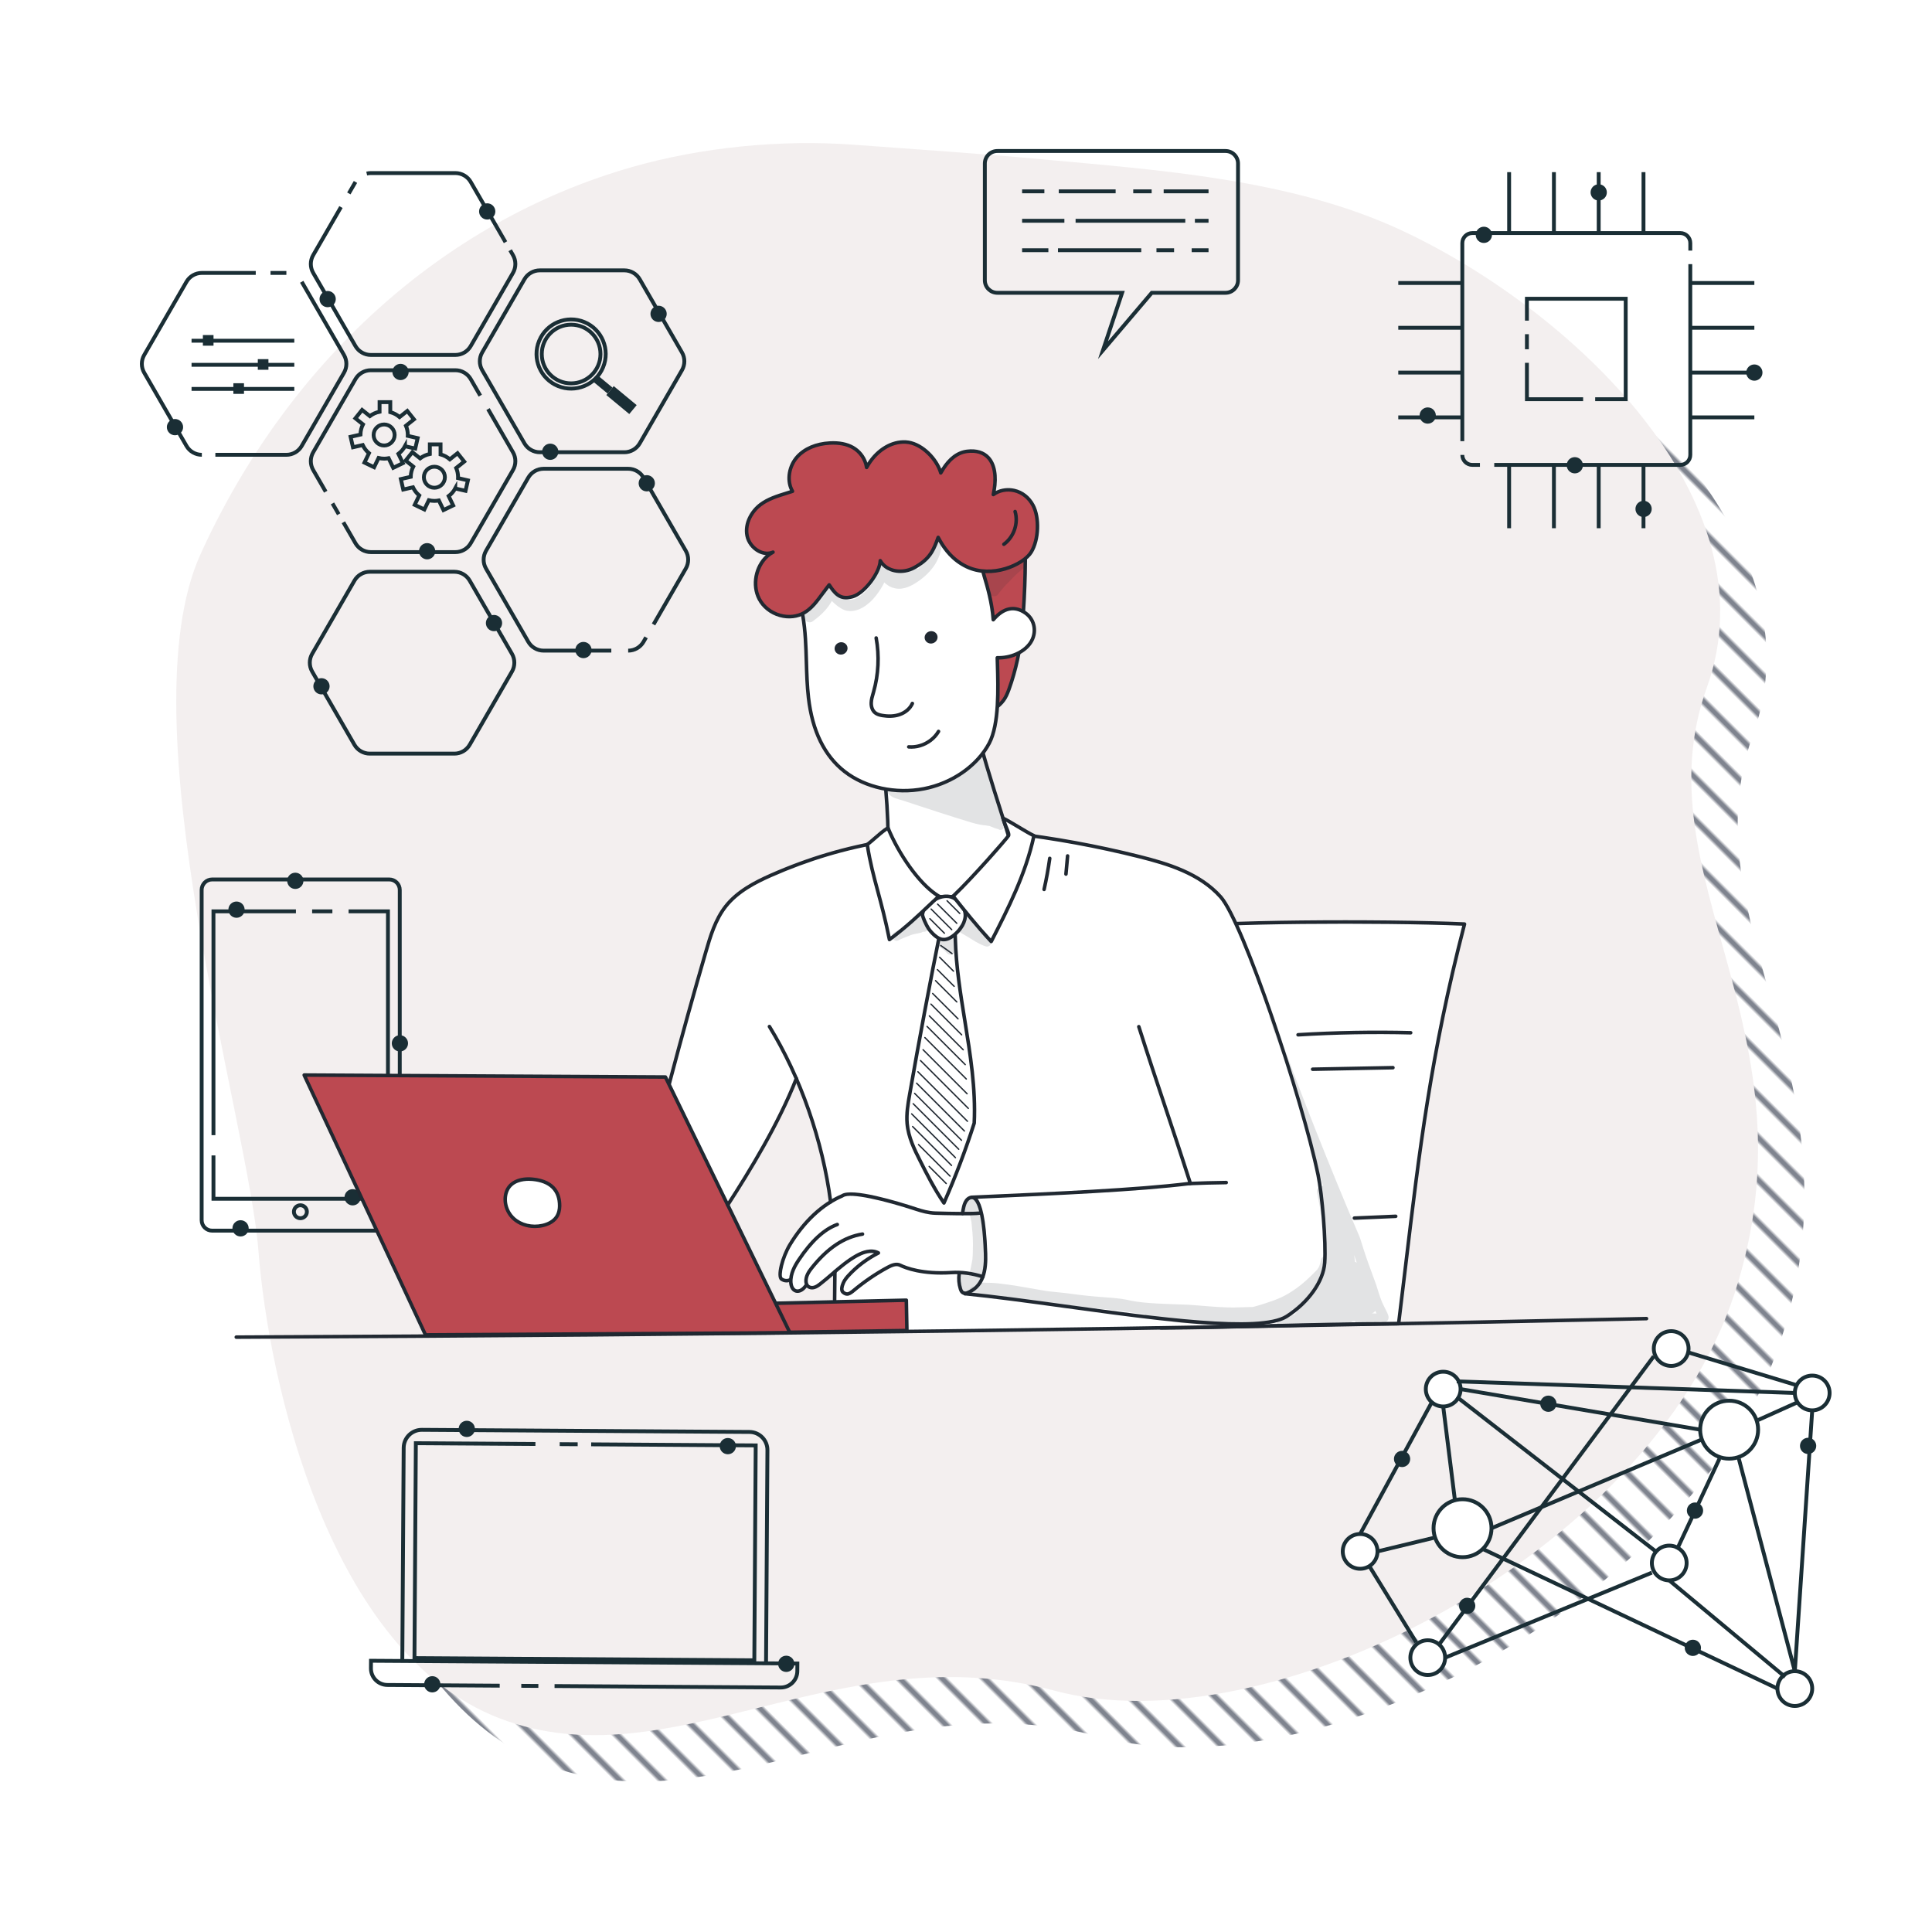 <?xml version="1.0" encoding="UTF-8"?> <svg xmlns="http://www.w3.org/2000/svg" xmlns:xlink="http://www.w3.org/1999/xlink" id="Graphics_6" viewBox="0 0 500 500"><defs><pattern id="Neues_Muster" x="0" y="0" width="10" height="14" patternTransform="translate(-95.129 -5923.88) rotate(-45) scale(.776)" patternUnits="userSpaceOnUse" viewBox="0 0 10 14"><rect width="10" height="14" fill="none"></rect><line x1="5" y1="0" x2="5" y2="14" fill="none" stroke="#000a1f" stroke-miterlimit="10"></line></pattern></defs><path d="M175.324,55.303c-49.031,14.097-89.019,50.825-111.415,100.095-19.524,42.954,12.365,146.433,14.969,180.275,2.603,33.842,18.223,104.13,62.478,121.051,44.255,16.921,87.796-22.209,143.472-7.199,55.676,15.009,153.949-35.103,176.076-102.788,22.128-67.684-24.731-108.035-7.159-156.846,17.572-48.811-35.795-98.272-79.4-118.448-28.3-13.094-62.229-15.415-92.848-18.232-16.146-1.485-32.324-2.561-48.493-3.753-18.868-1.391-39.48.612-57.681,5.845Z" fill="url(#Neues_Muster)"></path><path d="M163.324,43.303c-49.031,14.097-89.019,50.825-111.415,100.095-19.524,42.954,12.365,146.433,14.969,180.275,2.603,33.842,18.223,104.13,62.478,121.051,44.255,16.921,87.796-22.209,143.472-7.199,55.676,15.009,153.949-35.103,176.076-102.788,22.128-67.684-24.731-108.035-7.159-156.846,17.572-48.811-35.795-98.272-79.4-118.448-28.3-13.094-62.229-15.415-92.848-18.232-16.146-1.485-32.324-2.561-48.493-3.753-18.868-1.391-39.48.612-57.681,5.845Z" fill="#f3efef"></path><circle cx="373.5" cy="359.5" r="4.5" fill="#fff" stroke="#1a2e35" stroke-linejoin="round"></circle><circle cx="432" cy="404.5" r="4.5" fill="#fff" stroke="#1a2e35" stroke-linejoin="round"></circle><circle cx="352" cy="401.5" r="4.5" fill="#fff" stroke="#1a2e35" stroke-miterlimit="10"></circle><circle cx="378.5" cy="395.5" r="7.5" fill="#fff" stroke="#1a2e35" stroke-linejoin="round"></circle><circle cx="369.5" cy="429" r="4.5" fill="#fff" stroke="#1a2e35" stroke-linejoin="round"></circle><circle cx="464.5" cy="437" r="4.5" fill="#fff" stroke="#1a2e35" stroke-linejoin="round"></circle><circle cx="469" cy="360.5" r="4.5" fill="none" stroke="#1a2e35" stroke-linejoin="round"></circle><circle cx="432.5" cy="349" r="4.5" fill="#fff" stroke="#1a2e35" stroke-linejoin="round"></circle><circle cx="447.5" cy="370" r="7.5" fill="#fff" stroke="#1a2e35" stroke-linejoin="round"></circle><line x1="377" y1="361.5" x2="428.5" y2="401.5" fill="none" stroke="#1a2e35" stroke-linejoin="round"></line><line x1="434" y1="401" x2="445" y2="377.5" fill="none" stroke="#1a2e35" stroke-linejoin="round"></line><polyline points="450 377.5 464.5 432.5 469 365" fill="none" stroke="#1a2e35" stroke-linejoin="round"></polyline><line x1="427.5" y1="407" x2="374" y2="429" fill="none" stroke="#1a2e35" stroke-linejoin="round"></line><line x1="386" y1="395.5" x2="440.5" y2="372.5" fill="none" stroke="#1a2e35" stroke-linejoin="round"></line><line x1="376.5" y1="388" x2="373.5" y2="364" fill="none" stroke="#1a2e35" stroke-linejoin="round"></line><line x1="455" y1="367.5" x2="465" y2="363" fill="none" stroke="#1a2e35" stroke-linejoin="round"></line><line x1="354.5" y1="405.5" x2="366.5" y2="425" fill="none" stroke="#1a2e35" stroke-linejoin="round"></line><line x1="352" y1="397" x2="370.5" y2="363" fill="none" stroke="#1a2e35" stroke-linejoin="round"></line><line x1="384" y1="401" x2="460" y2="437" fill="none" stroke="#1a2e35" stroke-linejoin="round"></line><line x1="432" y1="409" x2="462" y2="434" fill="none" stroke="#1a2e35" stroke-linejoin="round"></line><line x1="378" y1="359.5" x2="440" y2="370" fill="none" stroke="#1a2e35" stroke-linejoin="round"></line><line x1="464.5" y1="360.5" x2="377" y2="357.5" fill="none" stroke="#1a2e35" stroke-linejoin="round"></line><line x1="465" y1="358.5" x2="436.888" y2="349.989" fill="none" stroke="#1a2e35" stroke-linejoin="round"></line><line x1="428" y1="351" x2="372.5" y2="425.5" fill="none" stroke="#1a2e35" stroke-linejoin="round"></line><line x1="371" y1="398" x2="356.5" y2="401.5" fill="none" stroke="#1a2e35" stroke-linejoin="round"></line><path d="M402.82,363.282c0-1.162-.942-2.104-2.104-2.104-1.162,0-2.104.942-2.104,2.104s.942,2.104,2.104,2.104c1.162,0,2.104-.942,2.104-2.104Z" fill="#1a2e35"></path><path d="M381.808,415.596c0-1.162-.942-2.104-2.104-2.104s-2.104.942-2.104,2.104.942,2.104,2.104,2.104,2.104-.942,2.104-2.104Z" fill="#1a2e35"></path><path d="M440.769,390.94c0-1.162-.942-2.104-2.104-2.104s-2.104.942-2.104,2.104c0,1.162.942,2.104,2.104,2.104s2.104-.942,2.104-2.104Z" fill="#1a2e35"></path><path d="M440.216,426.458c0-1.162-.942-2.104-2.104-2.104s-2.104.942-2.104,2.104.942,2.104,2.104,2.104,2.104-.942,2.104-2.104Z" fill="#1a2e35"></path><path d="M364.961,377.574c0-1.162-.942-2.104-2.104-2.104s-2.104.942-2.104,2.104c0,1.162.942,2.104,2.104,2.104s2.104-.942,2.104-2.104Z" fill="#1a2e35"></path><circle cx="467.935" cy="374.192" r="2.104" fill="#1a2e35"></circle><line x1="74.113" y1="70.633" x2="70.012" y2="70.633" fill="none" stroke="#1a2e35" stroke-miterlimit="10"></line><path d="M55.737,117.704h18.375c1.639,0,3.154-.875,3.974-2.294l10.939-18.947c.82-1.42.82-3.169,0-4.588l-10.939-18.947" fill="none" stroke="#1a2e35" stroke-miterlimit="10"></path><path d="M66.188,70.633h-13.954c-1.639,0-3.154.875-3.974,2.294l-10.939,18.947c-.82,1.42-.82,3.169,0,4.588l10.939,18.947c.82,1.42,2.334,2.294,3.974,2.294" fill="none" stroke="#1a2e35" stroke-miterlimit="10"></path><path d="M88.863,135.165l3.132,5.426c.82,1.42,2.334,2.294,3.974,2.294h21.878c1.639,0,3.154-.875,3.974-2.294l10.939-18.947c.82-1.42.82-3.169,0-4.588l-6.458-11.186" fill="none" stroke="#1a2e35" stroke-miterlimit="10"></path><line x1="86.048" y1="130.289" x2="87.661" y2="133.084" fill="none" stroke="#1a2e35" stroke-miterlimit="10"></line><path d="M124.294,102.391l-2.473-4.283c-.82-1.42-2.334-2.294-3.974-2.294h-21.878c-1.639,0-3.154.875-3.974,2.294l-10.939,18.947c-.82,1.42-.82,3.169,0,4.588l3.238,5.609" fill="none" stroke="#1a2e35" stroke-miterlimit="10"></path><path d="M88.241,53.587l-7.185,12.444c-.82,1.42-.82,3.169,0,4.588l10.939,18.947c.82,1.42,2.334,2.294,3.974,2.294h21.878c1.639,0,3.154-.875,3.974-2.294l10.939-18.947c.82-1.42.82-3.169,0-4.588l-.733-1.269" fill="none" stroke="#1a2e35" stroke-miterlimit="10"></path><line x1="91.996" y1="47.084" x2="90.279" y2="50.057" fill="none" stroke="#1a2e35" stroke-miterlimit="10"></line><path d="M130.826,62.681l-9.005-15.597c-.82-1.42-2.334-2.294-3.974-2.294h-21.878c-.363,0-.721.043-1.066.125" fill="none" stroke="#1a2e35" stroke-miterlimit="10"></path><path d="M161.582,69.97h-21.878c-1.639,0-3.154.875-3.974,2.294l-10.939,18.947c-.82,1.42-.82,3.169,0,4.588l10.939,18.947c.82,1.42,2.334,2.294,3.974,2.294h21.878c1.639,0,3.154-.875,3.974-2.294l10.939-18.947c.82-1.42.82-3.169,0-4.588l-10.939-18.947c-.82-1.42-2.334-2.294-3.974-2.294Z" fill="none" stroke="#1a2e35" stroke-miterlimit="10"></path><path d="M117.582,147.97h-21.878c-1.639,0-3.154.875-3.974,2.294l-10.939,18.947c-.82,1.42-.82,3.169,0,4.588l10.939,18.947c.82,1.42,2.334,2.294,3.974,2.294h21.878c1.639,0,3.154-.875,3.974-2.294l10.939-18.947c.82-1.42.82-3.169,0-4.588l-10.939-18.947c-.82-1.42-2.334-2.294-3.974-2.294Z" fill="none" stroke="#1a2e35" stroke-miterlimit="10"></path><path d="M169.132,161.608l8.351-14.464c.82-1.42.82-3.169,0-4.588l-10.939-18.947c-.82-1.42-2.334-2.294-3.974-2.294h-21.878c-1.639,0-3.154.875-3.974,2.294l-10.939,18.947c-.82,1.42-.82,3.169,0,4.588l10.939,18.947c.82,1.42,2.334,2.294,3.974,2.294h17.515" fill="none" stroke="#1a2e35" stroke-miterlimit="10"></path><path d="M162.571,168.385c1.639,0,3.154-.875,3.974-2.294l.66-1.144" fill="none" stroke="#1a2e35" stroke-miterlimit="10"></path><path d="M117.814,126.415l2.665.608.617-2.704-2.56-.584c.003-.076.012-.151.012-.228,0-.848-.173-1.656-.484-2.391l2.076-1.656-1.729-2.168-1.986,1.583c-.687-.595-1.507-1.036-2.41-1.28v-2.586h-2.773v2.484c-.933.182-1.787.578-2.517,1.131l-2.008-1.601-1.729,2.168,1.96,1.563c-.403.799-.637,1.695-.653,2.647l-2.554.583.617,2.704,2.519-.575c.384.815.938,1.534,1.622,2.105l-1.172,2.433,2.499,1.203,1.154-2.396c.462.111.942.177,1.438.177.398,0,.786-.041,1.163-.114l1.195,2.482,2.499-1.203-1.162-2.413c.697-.529,1.282-1.198,1.7-1.973ZM109.698,123.507c0-1.503,1.218-2.721,2.721-2.721s2.721,1.218,2.721,2.721c0,1.503-1.218,2.721-2.721,2.721s-2.721-1.218-2.721-2.721Z" fill="none" stroke="#1a2e35" stroke-miterlimit="10"></path><path d="M104.806,115.481l2.665.608.617-2.704-2.56-.584c.003-.076.012-.151.012-.228,0-.848-.173-1.656-.484-2.391l2.076-1.656-1.729-2.168-1.986,1.583c-.687-.595-1.507-1.036-2.41-1.28v-2.586h-2.773v2.484c-.933.182-1.787.578-2.517,1.131l-2.008-1.601-1.729,2.168,1.96,1.563c-.403.799-.637,1.695-.653,2.647l-2.554.583.617,2.704,2.519-.575c.384.815.938,1.534,1.622,2.105l-1.172,2.433,2.499,1.203,1.154-2.396c.462.111.942.177,1.438.177.398,0,.786-.041,1.163-.114l1.195,2.482,2.499-1.203-1.162-2.413c.697-.529,1.282-1.198,1.7-1.973ZM96.69,112.573c0-1.503,1.218-2.721,2.721-2.721,1.503,0,2.721,1.218,2.721,2.721s-1.218,2.721-2.721,2.721c-1.503,0-2.721-1.218-2.721-2.721Z" fill="none" stroke="#1a2e35" stroke-miterlimit="10"></path><circle cx="147.806" cy="91.62" r="8.953" transform="translate(6.597 193.114) rotate(-67.5)" fill="none" stroke="#1a2e35" stroke-miterlimit="10"></circle><circle cx="147.806" cy="91.62" r="7.597" fill="none" stroke="#1a2e35" stroke-miterlimit="10"></circle><line x1="157.875" y1="101.08" x2="163.814" y2="106" fill="none" stroke="#1a2e35" stroke-miterlimit="10" stroke-width="3"></line><line x1="154.318" y1="98.132" x2="157.875" y2="101.08" fill="none" stroke="#1a2e35" stroke-miterlimit="10" stroke-width="2"></line><line x1="49.574" y1="88.178" x2="76.165" y2="88.178" fill="none" stroke="#1a2e35" stroke-miterlimit="10"></line><rect x="52.508" y="86.711" width="2.751" height="2.751" fill="#1a2e35"></rect><line x1="49.574" y1="94.413" x2="76.165" y2="94.413" fill="none" stroke="#1a2e35" stroke-miterlimit="10"></line><rect x="66.721" y="92.946" width="2.751" height="2.751" fill="#1a2e35"></rect><line x1="49.574" y1="100.648" x2="76.165" y2="100.648" fill="none" stroke="#1a2e35" stroke-miterlimit="10"></line><rect x="60.394" y="99.181" width="2.751" height="2.751" fill="#1a2e35"></rect><circle cx="151" cy="168.23" r="2.104" fill="#1a2e35"></circle><circle cx="167.384" cy="125.07" r="2.104" fill="#1a2e35"></circle><path d="M105.762,96.266c0-1.162-.942-2.104-2.104-2.104s-2.104.942-2.104,2.104c0,1.162.942,2.104,2.104,2.104s2.104-.942,2.104-2.104Z" fill="#1a2e35"></path><path d="M128.194,54.718c0-1.162-.942-2.104-2.104-2.104s-2.104.942-2.104,2.104.942,2.104,2.104,2.104,2.104-.942,2.104-2.104Z" fill="#1a2e35"></path><path d="M47.39,110.541c0-1.162-.942-2.104-2.104-2.104-1.162,0-2.104.942-2.104,2.104s.942,2.104,2.104,2.104c1.162,0,2.104-.942,2.104-2.104Z" fill="#1a2e35"></path><path d="M112.645,142.658c0-1.162-.942-2.104-2.104-2.104s-2.104.942-2.104,2.104.942,2.104,2.104,2.104,2.104-.942,2.104-2.104Z" fill="#1a2e35"></path><path d="M85.303,177.609c0-1.162-.942-2.104-2.104-2.104-1.162,0-2.104.942-2.104,2.104s.942,2.104,2.104,2.104c1.162,0,2.104-.942,2.104-2.104Z" fill="#1a2e35"></path><circle cx="127.848" cy="161.25" r="2.104" fill="#1a2e35"></circle><circle cx="170.442" cy="81.227" r="2.104" fill="#1a2e35"></circle><path d="M144.507,116.913c0-1.162-.942-2.104-2.104-2.104s-2.104.942-2.104,2.104.942,2.104,2.104,2.104,2.104-.942,2.104-2.104Z" fill="#1a2e35"></path><path d="M86.9,77.404c0-1.162-.942-2.104-2.104-2.104s-2.104.942-2.104,2.104.942,2.104,2.104,2.104,2.104-.942,2.104-2.104Z" fill="#1a2e35"></path><path d="M103.458,315.772c0,1.502-1.217,2.719-2.719,2.719h-45.832c-1.502,0-2.719-1.217-2.719-2.719v-85.45c0-1.502,1.217-2.719,2.719-2.719h45.832c1.502,0,2.719,1.217,2.719,2.719v77.088" fill="none" stroke="#1a2e35" stroke-miterlimit="10"></path><polyline points="90.215 235.854 100.404 235.854 100.404 310.24 55.242 310.24 55.242 299.022" fill="none" stroke="#1a2e35" stroke-miterlimit="10"></polyline><line x1="80.778" y1="235.854" x2="86.021" y2="235.854" fill="none" stroke="#1a2e35" stroke-miterlimit="10"></line><polyline points="55.242 293.78 55.242 235.854 76.585 235.854" fill="none" stroke="#1a2e35" stroke-miterlimit="10"></polyline><path d="M79.423,313.598c0-.927-.752-1.679-1.679-1.679-.927,0-1.679.752-1.679,1.679,0,.927.752,1.679,1.679,1.679.927,0,1.679-.752,1.679-1.679Z" fill="none" stroke="#1a2e35" stroke-miterlimit="10"></path><path d="M78.529,227.956c0-1.162-.942-2.104-2.104-2.104s-2.104.942-2.104,2.104.942,2.104,2.104,2.104,2.104-.942,2.104-2.104Z" fill="#1a2e35"></path><path d="M93.367,309.856c0-1.162-.942-2.104-2.104-2.104s-2.104.942-2.104,2.104.942,2.104,2.104,2.104,2.104-.942,2.104-2.104Z" fill="#1a2e35"></path><circle cx="103.495" cy="270.015" r="2.104" fill="#1a2e35"></circle><path d="M64.36,317.894c0-1.162-.942-2.104-2.104-2.104s-2.104.942-2.104,2.104c0,1.162.942,2.104,2.104,2.104s2.104-.942,2.104-2.104Z" fill="#1a2e35"></path><path d="M63.312,235.417c0-1.162-.942-2.104-2.104-2.104s-2.104.942-2.104,2.104c0,1.162.942,2.104,2.104,2.104s2.104-.942,2.104-2.104Z" fill="#1a2e35"></path><path d="M104.116,429.792l.356-55.108c.017-2.582,2.124-4.662,4.706-4.645l84.786.548c2.582.017,4.662,2.124,4.645,4.706l-.358,55.341" fill="none" stroke="#1a2e35" stroke-miterlimit="10"></path><line x1="139.328" y1="436.32" x2="134.907" y2="436.291" fill="none" stroke="#1a2e35" stroke-miterlimit="10"></line><path d="M129.322,436.255l-29.076-.188c-2.361-.015-4.263-1.942-4.248-4.303l.013-1.959,110.347.714-.013,1.959c-.015,2.361-1.942,4.263-4.303,4.248l-58.526-.378" fill="none" stroke="#1a2e35" stroke-miterlimit="10"></path><line x1="144.851" y1="373.744" x2="149.505" y2="373.774" fill="none" stroke="#1a2e35" stroke-miterlimit="10"></line><polyline points="152.995 373.796 195.576 374.072 195.217 429.683 107.263 429.114 107.622 373.503 138.569 373.703" fill="none" stroke="#1a2e35" stroke-miterlimit="10"></polyline><path d="M122.907,369.806c.008-1.162-.928-2.11-2.09-2.117s-2.11.928-2.117,2.09c-.008,1.162.928,2.11,2.09,2.117s2.11-.928,2.117-2.09Z" fill="#1a2e35"></path><path d="M205.585,430.608c.008-1.162-.928-2.11-2.09-2.117s-2.11.928-2.117,2.09c-.008,1.162.928,2.11,2.09,2.117s2.11-.928,2.117-2.09Z" fill="#1a2e35"></path><path d="M190.465,374.271c.008-1.162-.928-2.11-2.09-2.117s-2.11.928-2.117,2.09c-.008,1.162.928,2.11,2.09,2.117s2.11-.928,2.117-2.09Z" fill="#1a2e35"></path><path d="M113.976,435.906c.008-1.162-.928-2.11-2.09-2.117s-2.11.928-2.117,2.09.928,2.11,2.09,2.117,2.11-.928,2.117-2.09Z" fill="#1a2e35"></path><path d="M317.167,39.08h-59.056c-1.787,0-3.235,1.448-3.235,3.235v30.224c0,1.787,1.448,3.235,3.235,3.235h32.294l-4.951,14.852,12.624-14.852h19.087c1.786,0,3.235-1.448,3.235-3.235v-30.224c0-1.787-1.448-3.235-3.235-3.235Z" fill="none" stroke="#1a2e35" stroke-miterlimit="10"></path><line x1="301.157" y1="49.52" x2="312.767" y2="49.52" fill="none" stroke="#1a2e35" stroke-miterlimit="10"></line><line x1="293.282" y1="49.52" x2="298.048" y2="49.52" fill="none" stroke="#1a2e35" stroke-miterlimit="10"></line><line x1="274.011" y1="49.52" x2="288.724" y2="49.52" fill="none" stroke="#1a2e35" stroke-miterlimit="10"></line><line x1="264.519" y1="49.52" x2="270.281" y2="49.52" fill="none" stroke="#1a2e35" stroke-miterlimit="10"></line><line x1="309.238" y1="57.138" x2="312.767" y2="57.138" fill="none" stroke="#1a2e35" stroke-miterlimit="10"></line><line x1="278.363" y1="57.138" x2="306.752" y2="57.138" fill="none" stroke="#1a2e35" stroke-miterlimit="10"></line><line x1="264.519" y1="57.138" x2="275.461" y2="57.138" fill="none" stroke="#1a2e35" stroke-miterlimit="10"></line><line x1="308.409" y1="64.756" x2="312.767" y2="64.756" fill="none" stroke="#1a2e35" stroke-miterlimit="10"></line><line x1="299.292" y1="64.756" x2="303.851" y2="64.756" fill="none" stroke="#1a2e35" stroke-miterlimit="10"></line><line x1="273.804" y1="64.756" x2="295.355" y2="64.756" fill="none" stroke="#1a2e35" stroke-miterlimit="10"></line><line x1="264.519" y1="64.756" x2="271.317" y2="64.756" fill="none" stroke="#1a2e35" stroke-miterlimit="10"></line><path d="M300.4,343.653c17.123,0,39.993-1.081,61.558-1.081,4.506-36.538,6.943-64.52,17.057-103.432-21.462-.953-67.441-.655-73.975,1.054-1.309,34.984-2.614,69.407-4.639,103.459Z" fill="#fff"></path><path d="M300.4,344.111c-.126,0-.247-.052-.333-.144-.086-.092-.131-.215-.124-.341,2.07-34.809,3.435-71.276,4.639-103.449.007-.202.146-.375.341-.426,6.702-1.752,53.302-1.993,74.112-1.068.138.006.266.074.348.185.082.111.109.253.075.387-8.678,33.385-11.715,58.854-15.232,88.345-.578,4.85-1.177,9.866-1.813,15.028-.028.229-.223.402-.454.402-11.397,0-23.015.298-34.251.587-9.891.254-19.233.494-27.308.494ZM305.484,240.559c-1.195,31.944-2.551,68.089-4.598,102.636,7.951-.009,17.112-.244,26.799-.493,11.108-.285,22.59-.58,33.87-.587.618-5.019,1.2-9.899,1.763-14.623,3.502-29.362,6.529-54.744,15.113-87.919-20.706-.88-65.307-.664-72.947.986Z" fill="#202831"></path><path d="M215.999,344.862c1.136-22.034-1.035-45.419-9.846-65.647-5.061,11.294-11.044,22.043-17.759,32.313-2.164-3.695-4.081-7.59-5.997-11.485-.492-1-.984-1.999-1.475-2.999-2.695-5.478-5.391-10.958-7.843-16.549,3.29-13.305,6.924-26.526,11.145-39.556.581-1.795,1.183-3.606,2.186-5.204,2.076-3.308,5.632-5.356,9.125-7.103,9.611-4.806,19.856-8.34,30.183-10.344.963-1.521,2.367-2.759,3.997-3.525,1.424,5.441,4.805,10.189,8.734,14.213,1.804,1.847,4.187,3.701,6.633,3.44,6.674-2.29,10.483-9.191,16.078-13.491,1.953-1.502,4.327-2.731,6.985-2.486,5.761,1.111,11.522,2.221,17.283,3.332,9.512,1.834,19.345,3.801,27.256,9.392,1.724,1.218,3.358,2.623,5.001,4.556,9.108,20.671,16.07,42.245,21.65,64.133,2.713,10.643,5.109,21.801,2.735,32.78-1.438,3.238-3.83,5.979-6.535,8.266-1.651,1.396-3.46,2.657-5.503,3.366-2.321.805-4.824.861-7.28.909-5.21.101-10.42.203-15.63.304l-91.121,1.384Z" fill="#fff"></path><path d="M215.944,310.313c-6.155,3.869-10.924,9.87-13.391,16.709-.334.926-.63,1.933-.366,2.882.264.949,1.312,1.739,2.431,1.351-.219,1.051.474,2.211,1.504,2.516s2.243-.291,2.631-1.292c.285.622,1.091.86,1.759.713.668-.147,1.231-.583,1.768-1.008,1.4-1.106,2.801-2.212,4.201-3.319,1.808-1.428,3.633-2.868,5.7-3.885,1.127-.554,2.328-.985,3.344-1.724,2.09-1.522,3.123-4.399,2.377-6.875-.667-2.213-2.522-3.843-4.392-5.2-.973-.706-2.024-1.393-3.217-1.534-1.748-.208-3.451.79-4.35.665Z" fill="#fff"></path><path d="M199.423,344.862c11.761-.174,23.522-.347,35.283-.521l-.151-7.852-37.865.89,2.733,7.483Z" fill="#bc4951"></path><path d="M199.423,345.319c-.192,0-.364-.12-.43-.301l-2.732-7.483c-.051-.139-.031-.293.052-.415.083-.122.22-.196.367-.2l37.865-.89c.124 0.0.239.043.327.127.088.084.139.2.141.322l.151,7.852c.002.121-.044.239-.129.327-.085.087-.201.138-.322.139l-35.283.521h-.007ZM197.339,337.821l2.402,6.578,34.499-.51-.133-6.933-36.768.864Z" fill="#202831"></path><path d="M227.89,192.733c1.547,10.343,2.198,20.821,1.943,31.276-.021.872-.04,1.786.353,2.565.403.799,1.18,1.334,1.945,1.799,5.281,3.204,11.794,4.666,17.768,3.097,5.974-1.569,11.177-6.473,11.732-13.104-2.522-8.497-6.738-20.345-9.997-33.975-7.317,3.241-14.979,5.705-23.745,8.342Z" fill="#fff"></path><path d="M244.876,232.561c-4.338,0-8.868-1.301-12.982-3.797-.778-.472-1.647-1.054-2.116-1.984-.448-.888-.424-1.894-.402-2.782.254-10.405-.398-20.901-1.938-31.198-.034-.225.103-.44.321-.506,9.43-2.837,16.683-5.218,23.692-8.322.124-.055.267-.052.388.008.122.06.21.172.242.304,2.305,9.643,5.14,18.547,7.417,25.701.945,2.967,1.837,5.77,2.573,8.25.016.054.022.112.018.168-.529,6.322-5.38,11.75-12.072,13.508-1.655.435-3.382.648-5.14.648ZM228.4,193.057c1.506,10.222,2.142,20.638,1.89,30.963-.02.819-.041,1.665.304,2.348.36.714,1.105,1.208,1.774,1.614,5.57,3.379,11.917,4.49,17.415,3.045,5.235-1.375,10.772-5.806,11.385-12.614-.729-2.451-1.611-5.22-2.543-8.15-2.24-7.037-5.018-15.763-7.307-25.233-6.802,2.974-13.86,5.297-22.918,8.027Z" fill="#202831"></path><path d="M320.749,343.116c-11.558 0-28.609-2.334-45.284-4.617-9.389-1.286-18.258-2.5-25.764-3.239-.251-.025-.435-.249-.41-.5.025-.252.248-.432.5-.41,7.523.741,16.4,1.957,25.798,3.243,23.7,3.245,50.564,6.922,57.156,2.698,5.518-3.535,9.297-8.837,9.629-13.506.38-5.359-.67-17.689-1.702-22.638-4.29-20.565-19.508-65.42-25.098-71.714-5.349-6.022-13.556-8.473-20.828-10.297-10.78-2.705-21.841-4.735-32.881-6.037-1.65,5.219-5.275,12.41-13.214,17.778-1.561,1.056-3.427.151-5.074-.648-.312-.151-.617-.299-.912-.43-.148-.065-.665-.156-1.214-.251-2.774-.484-8.545-1.492-11.347-5.747-1.498-2.275-1.908-5.158-1.22-8.577-10.069,1.661-19.601,4.511-29.116,8.705-4.063,1.79-8.616,4.129-11.585,7.898-2.67,3.39-3.933,7.728-5.048,11.555-6.362,21.835-12.255,44.125-17.513,66.249-.058.246-.305.399-.551.339-.246-.058-.398-.305-.339-.551,5.261-22.139,11.158-44.444,17.524-66.294,1.138-3.907,2.429-8.335,5.208-11.865,3.093-3.928,7.769-6.334,11.935-8.17,9.796-4.317,19.61-7.222,30.003-8.878.151-.025.304.029.407.141.104.112.145.268.11.417-.821,3.456-.502,6.325.949,8.527,2.584,3.924,8.093,4.886,10.741,5.349.733.128,1.176.205,1.426.316.305.135.62.288.942.444,1.494.724,3.038,1.473,4.162.713,7.904-5.345,11.413-12.55,12.964-17.652.064-.212.269-.348.491-.321,11.205,1.304,22.434,3.357,33.375,6.102,7.405,1.858,15.768,4.361,21.289,10.577,6.035,6.795,21.377,53.283,25.31,72.134,1.043,5.002,2.104,17.468,1.719,22.89-.351,4.948-4.295,10.526-10.047,14.211-2.295,1.47-6.705,2.056-12.491,2.056Z" fill="#202831"></path><path d="M243.544,240.012c-2.896,14.379-5.611,28.816-8.143,43.303-.429,2.454-.855,4.963-.636,7.461.308,3.519,1.856,6.646,3.364,9.634,1.842,3.65,3.683,7.3,6.162,10.921,2.952-6.709,5.59-13.637,7.837-20.676.763-16.046-4.471-31.649-4.894-47.715-.026-.994-.045-2.038-.444-2.896-.4-.857-1.328-1.414-3.246-.033Z" fill="#fff"></path><path d="M244.291,311.789c-.15,0-.292-.074-.377-.199-2.495-3.645-4.375-7.369-6.192-10.971-1.449-2.872-3.09-6.125-3.412-9.803-.228-2.604.234-5.247.641-7.579,2.521-14.427,5.262-29,8.145-43.315.023-.113.088-.213.181-.281,1.065-.768,1.979-1.059,2.723-.866.524.137.941.509,1.205,1.076.431.925.458,1.985.485,3.011l.002.066c.188,7.135,1.349,14.306,2.473,21.241,1.399,8.639,2.846,17.571,2.421,26.508-.002.04-.009.079-.021.117-2.215,6.939-4.858,13.91-7.854,20.721-.067.152-.211.256-.376.271-.014.002-.029.002-.043.002ZM243.957,240.281c-2.869,14.25-5.595,28.753-8.105,43.112-.398,2.277-.849,4.858-.631,7.342.307,3.502,1.906,6.672,3.316,9.468,1.69,3.35,3.433,6.804,5.668,10.181,2.838-6.52,5.349-13.181,7.468-19.811.411-8.822-1.025-17.686-2.413-26.258-1.128-6.965-2.295-14.166-2.484-21.363l-.002-.066c-.024-.932-.049-1.896-.399-2.648-.147-.317-.352-.511-.607-.577-.306-.08-.863-.031-1.812.621Z" fill="#202831"></path><path d="M249.746,335.261c-.194,0-.373-.124-.436-.318-.077-.241.055-.498.296-.576,3.698-1.185,5.192-4.158,4.996-9.94-.418-12.347-2.293-13.992-3.08-14.127-.231-.039-.394-.246-.38-.48.015-.233.203-.418.436-.429l2.221-.098c18.95-.837,40.395-1.784,53.659-3.413-2.241-7.008-4.382-13.411-6.455-19.608-2.159-6.455-4.391-13.13-6.716-20.432-.076-.241.057-.498.297-.575.241-.077.498.057.575.297,2.322,7.295,4.554,13.967,6.712,20.419,2.126,6.354,4.323,12.926,6.627,20.145.041.13.023.271-.05.385-.073.115-.194.191-.328.208-13.253,1.675-35.049,2.638-54.28,3.487l-.828.037c1.012,1.318,2.187,4.784,2.504,14.151.141,4.163-.371,9.157-5.631,10.843-.046.015-.094.022-.14.022Z" fill="#202831"></path><polygon points="78.717 278.22 172.213 278.733 204.439 344.921 110.116 345.469 78.717 278.22" fill="#bc4951"></polygon><path d="M110.116,345.927c-.178,0-.339-.103-.415-.264l-31.399-67.249c-.066-.142-.055-.308.029-.441.084-.131.229-.211.385-.211h.002l93.497.512c.174.001.333.101.409.257l32.226,66.188c.069.141.06.308-.023.442-.083.133-.229.215-.386.216l-94.323.548h-.003ZM79.437,278.682l30.969,66.328,93.303-.542-31.783-65.279-92.489-.507Z" fill="#202831"></path><path d="M137.855,305.19c-2.654-.26-5.554.449-6.635,2.887-1.081,2.438-.252,5.493,1.717,7.29,1.97,1.798,4.882,2.377,7.484,1.791,1.406-.316,2.798-.997,3.607-2.19.561-.827.799-1.843.806-2.842.022-3.283-1.474-6.397-6.978-6.937Z" fill="#fff"></path><path d="M138.43,317.837c-2.184,0-4.289-.752-5.801-2.132-2.183-1.992-2.951-5.279-1.827-7.814,1.026-2.312,3.679-3.49,7.098-3.157,6.146.603,7.412,4.354,7.391,7.395-.008,1.183-.314,2.254-.885,3.096-.996,1.468-2.662,2.104-3.885,2.379-.694.156-1.397.232-2.091.232ZM136.857,305.6c-1.584,0-4.202.371-5.218,2.663-.97,2.186-.294,5.032,1.607,6.767,1.776,1.62,4.486,2.267,7.075,1.682,1.501-.337,2.683-1.048,3.329-2.0.593-.874.723-1.89.727-2.588.026-3.869-2.183-6.048-6.565-6.478h0c-.226-.022-.557-.046-.954-.046Z" fill="#202831"></path><path d="M247.213,232.657c-1.272-.925-2.988-.847-4.362-.278-2.024.838-3.733,2.026-4.11,4.184-.097.553.968,2.856,1.517,3.688.649.986,2.296,2.785,3.723,2.902,1.218.1,2.349-.622,3.26-1.435,1.65-1.472,2.996-3.656,2.47-5.803-.316-1.289-1.236-2.34-2.497-3.257Z" fill="#fff"></path><path d="M244.213,243.62c-.09,0-.18-.004-.27-.011-1.754-.144-3.53-2.291-4.068-3.106-.436-.662-1.726-3.211-1.585-4.019.458-2.62,2.722-3.839,4.385-4.527,1.737-.719,3.534-.595,4.807.331h0c1.482,1.078,2.357,2.229,2.673,3.518.494,2.017-.481,4.355-2.61,6.254-1.175,1.048-2.268,1.561-3.332,1.561ZM244.921,232.417c-.68,0-1.348.159-1.895.385-2.358.976-3.541,2.161-3.834,3.84-.033.39.86,2.465,1.448,3.358.679,1.032,2.223,2.603,3.378,2.697.89.077,1.842-.359,2.919-1.321.701-.625,2.941-2.86,2.33-5.353-.262-1.071-1.022-2.05-2.322-2.996h0c-.607-.441-1.321-.611-2.024-.611Z" fill="#202831"></path><path d="M219.224,335.348c-.397,0-.834-.149-1.312-.553-.979-.828-.307-2.42-.087-2.944.354-.842.938-1.535,1.516-2.158,1.935-2.086,4.243-3.885,6.872-5.356-1.465-.292-3.105.363-4.315,1.038-2.275,1.27-4.307,3.017-6.271,4.707-.994.855-2.022,1.74-3.077,2.559-.499.388-1.041.783-1.687.968-.798.228-1.609.06-2.116-.438-.452-.444-.581-1.049-.61-1.479-.102-1.518.816-2.87,1.516-3.755,4.188-5.294,8.601-8.241,13.493-9.01.252-.041.484.131.523.381.039.25-.131.484-.381.523-4.654.732-8.879,3.569-12.917,8.674-.606.766-1.402,1.923-1.321,3.126.026.383.146.698.339.888.268.264.749.347,1.223.211.489-.14.93-.463,1.377-.81,1.037-.805,2.056-1.682,3.042-2.53,1.999-1.719,4.066-3.497,6.422-4.812,1.666-.93,4.076-1.81,6.096-.724.15.08.242.237.241.407-.002.17-.097.325-.247.403-2.914,1.505-5.447,3.408-7.529,5.653-.521.562-1.044,1.179-1.344,1.891-.413.979-.47,1.632-.166,1.89.688.582,1.083.334,1.841-.235l.053-.04c2.969-2.49,5.966-4.538,9.142-6.248,1.051-.566,2.412-1.139,3.615-.552,1.46.714,5.651,2.323,13.011,1.861,2.704-.17,5.511.2,8.348,1.101.241.076.374.334.297.575-.076.241-.332.374-.575.298-2.729-.867-5.426-1.223-8.013-1.06-7.579.475-11.945-1.206-13.471-1.952-.823-.403-1.867.044-2.779.536-3.12,1.68-6.067,3.695-9.007,6.16l-.071.054c-.45.339-1.005.755-1.67.755Z" fill="#202831"></path><path d="M206.396,334.608c-.197,0-.389-.028-.573-.086-1.073-.338-1.535-1.529-1.61-2.532-.18-2.42,1.112-4.669,2.1-6.15,3.332-4.997,6.772-8.149,10.225-9.37.238-.084.499.041.584.279.084.238-.041.5-.279.584-3.263,1.153-6.549,4.186-9.769,9.014-.912,1.369-2.107,3.436-1.948,5.575.05.671.335,1.527.972,1.727.334.105.762.016,1.146-.237.379-.249.681-.604,1.036-1.041.159-.196.447-.226.644-.067.196.159.226.447.067.644-.392.483-.756.909-1.244,1.23-.432.283-.902.431-1.351.431Z" fill="#202831"></path><path d="M203.559,331.898c-.538,0-1.093-.168-1.563-.498-1.441-1.009.212-6.484,2.053-9.523,3.717-6.136,8.461-10.562,13.721-12.804,2.697-1.806,14.608,1.821,19.626,3.472,1.265.416,2.938.901,4.658.954,4.402.137,10.069.214,11.555-.017.248-.037.483.132.522.382.039.25-.132.483-.382.522-1.996.311-10.117.077-11.724.027-1.836-.057-3.591-.564-4.915-1-8.136-2.675-17.119-4.816-18.851-3.567-.028.02-.058.037-.089.05-5.026,2.129-9.764,6.552-13.339,12.454-2.057,3.395-2.895,7.89-2.311,8.299.543.38,1.267.441,1.763.146.216-.129.498-.059.627.159.13.217.058.498-.159.627-.355.212-.769.316-1.192.316Z" fill="#202831"></path><path d="M229.808,214.258c2.473,6.064,7.78,14.459,13.178,17.698-2.936,2.568-6.623,6.61-12.8,11.207-2.175-10.892-4.431-16.074-5.742-24.588,1.417-1.054,3.601-3.257,5.365-4.317Z" fill="#fff"></path><path d="M230.186,243.62c-.055,0-.111-.01-.164-.03-.147-.056-.254-.184-.284-.338-1.014-5.079-2.065-8.985-2.993-12.431-1.101-4.089-2.051-7.62-2.753-12.177-.026-.168.043-.336.179-.437.526-.392,1.176-.959,1.863-1.559,1.131-.988,2.414-2.107,3.539-2.783.114-.069.254-.084.38-.042.127.042.229.138.279.261,2.598,6.372,7.894,14.421,12.989,17.479.125.075.207.206.22.351.013.146-.044.289-.155.385-.86.752-1.772,1.619-2.828,2.624-2.506,2.383-5.625,5.349-10.001,8.605-.08.06-.176.091-.273.091ZM224.938,218.773c.69,4.379,1.618,7.828,2.69,11.81.887,3.297,1.887,7.014,2.862,11.778,4.031-3.053,6.962-5.841,9.338-8.1.88-.837,1.66-1.579,2.398-2.243-4.965-3.284-9.999-10.872-12.632-17.08-.95.646-2.01,1.571-2.96,2.401-.611.533-1.192,1.04-1.698,1.435Z" fill="#202831"></path><path d="M246.67,231.928c3.078,3.878,6.156,7.756,9.86,11.737,4.481-8.748,9.013-17.77,11.053-27.385-1.918-.889-6.089-3.646-8.007-4.535.557,2.044,1.696,3.891,1.423,4.535-.174.411-9.53,11.142-14.33,15.648Z" fill="#fff"></path><path d="M256.531,244.122c-.126,0-.248-.052-.335-.146-3.72-3.998-6.854-7.946-9.884-11.764-.148-.186-.128-.455.045-.618,4.795-4.502,13.674-14.704,14.226-15.508.054-.247-.306-1.131-.572-1.781-.298-.73-.636-1.558-.876-2.44-.047-.172.01-.355.146-.47.136-.115.327-.14.488-.066.981.455,2.539,1.388,4.046,2.29,1.486.89,3.024,1.81,3.961,2.245.194.09.299.301.255.51-2.116,9.971-6.885,19.283-11.094,27.498-.068.133-.197.224-.344.244-.021.003-.042.004-.063.004ZM247.289,231.972c2.817,3.549,5.734,7.208,9.133,10.902,4.057-7.924,8.563-16.85,10.639-26.338-.98-.492-2.368-1.323-3.715-2.13-1.05-.629-2.126-1.273-2.997-1.75.165.458.344.896.51,1.304.479,1.174.795,1.949.563,2.498-.242.573-9.336,10.933-14.132,15.513Z" fill="#202831"></path><path d="M61.144,346.507c-.252,0-.457-.204-.458-.456-.001-.253.203-.458.456-.459,121.095-.495,243.887-2.107,364.966-4.793.262.003.462.195.468.447.005.253-.195.462-.447.468-121.084,2.685-243.882,4.298-364.982,4.793h-.002Z" fill="#202831"></path><path d="M214.962,311.501c-.226,0-.423-.168-.453-.399-2.042-15.73-7.79-32.205-15.771-45.199-.132-.215-.065-.497.15-.629.215-.132.497-.065.629.15,8.046,13.101,13.841,29.707,15.899,45.56.033.251-.144.48-.395.513-.02.003-.04.004-.06.004Z" fill="#202831"></path><path d="M188.335,312.302c-.085,0-.171-.024-.248-.073-.212-.137-.273-.42-.136-.633,5.808-9,13.071-20.842,17.723-32.638.093-.236.359-.35.593-.258.235.093.351.358.258.593-4.681,11.871-11.974,23.764-17.805,32.799-.088.136-.235.209-.385.209Z" fill="#202831"></path><path d="M215.999,336.881h-.005c-.253-.002-.455-.209-.453-.462l.073-7.301c.003-.251.207-.453.458-.453h.004c.253.003.455.209.453.462l-.073,7.301c-.002.251-.207.453-.457.453Z" fill="#202831"></path><path d="M260.878,168.744c-.035,0-.071-.004-.108-.013-.245-.059-.396-.306-.337-.552.457-1.892.662-2.913,1.033-4.766.05-.248.291-.406.539-.359.248.05.408.291.359.538-.374,1.864-.58,2.891-1.041,4.801-.051.209-.238.35-.444.35Z" fill="#202831"></path><path d="M307.698,306.764c-.244,0-.447-.193-.457-.438-.01-.253.186-.466.438-.477,3.204-.135,6.454-.223,9.661-.261h.005c.25,0,.455.201.458.452.003.253-.199.46-.452.463-3.197.038-6.439.126-9.633.261-.007 0-.013 0-.02 0Z" fill="#202831"></path><path d="M335.935,268.259c-.24,0-.441-.187-.456-.429-.015-.252.177-.469.429-.485,9.677-.591,19.499-.768,29.187-.525.253.007.452.216.446.469-.006.253-.217.45-.469.446-9.665-.243-19.458-.066-29.109.524-.01.001-.019.001-.028.001Z" fill="#202831"></path><path d="M339.707,277.173c-.248,0-.452-.199-.457-.449-.005-.253.196-.461.449-.466l20.785-.402c.247-.01.461.196.466.449.005.253-.196.461-.449.467l-20.785.402h-.009Z" fill="#202831"></path><path d="M350.509,315.701c-.244,0-.446-.192-.457-.438-.011-.252.185-.466.438-.477l10.705-.461c.253-.019.466.185.477.438.011.252-.185.466-.438.477l-10.705.461c-.006 0-.013 0-.02 0Z" fill="#202831"></path><path d="M270.21,230.64c-.033,0-.067-.004-.1-.011-.247-.055-.402-.3-.346-.546.592-2.638,1.083-5.332,1.458-8.007.035-.25.268-.425.516-.39.25.035.425.266.39.516-.379,2.7-.874,5.419-1.471,8.081-.048.213-.237.357-.446.357Z" fill="#202831"></path><path d="M275.869,226.672c-.014,0-.028-.001-.042-.002-.252-.023-.437-.245-.415-.497l.425-4.7c.023-.252.247-.437.497-.415.252.023.437.245.415.497l-.425,4.7c-.022.238-.221.416-.455.416Z" fill="#202831"></path><path d="M249.113,314.52c-.016,0-.032-.001-.048-.002-.251-.026-.434-.251-.408-.502.061-.585.162-1.171.3-1.742.131-.543.337-1.241.764-1.821.476-.645,1.173-1.041,1.867-1.059.004-0.0.008-0.0.012-0.0.247,0,.451.197.457.446.007.253-.193.463-.445.469-.413.011-.845.268-1.154.688-.329.446-.494,1.005-.612,1.494-.128.532-.223,1.078-.279,1.622-.025.235-.223.41-.455.41Z" fill="#202831"></path><path d="M249.614,335.125c-.393,0-.789-.206-1.065-.555-.222-.28-.341-.602-.436-.908-.407-1.313-.522-2.727-.333-4.088.035-.251.271-.422.516-.39.251.035.425.266.39.516-.171,1.229-.067,2.506.3,3.691.069.221.15.449.279.611.102.129.231.201.353.208.246-.001.462.195.467.448.005.253-.196.462-.448.467h-.023Z" fill="#202831"></path><path d="M265.248,136.333c.204,8.121.155,15.434-.698,26.227-.406,5.134-1.656,10.965-3.456,15.897-.847,2.321-1.617,3.511-3.872,5.097-.515-2.106-2.919-2.768-3.639-4.824-.886-2.53.381-5.121-1.597-7.149-3.767-3.863-6.657-8.322-8.49-13.097-1.505-3.921-2.292-8.189-1.045-12.279,1.247-4.09,4.851-7.949,9.737-9.163,3.724-.926,9.678-2.564,13.06-.708Z" fill="#bc4951"></path><path d="M257.35,183.993c-.094.027-.195.024-.288-.011-.141-.053-.248-.173-.284-.32-.234-.958-.943-1.6-1.693-2.28-.761-.69-1.549-1.404-1.933-2.502-.378-1.079-.39-2.137-.401-3.16-.016-1.466-.03-2.732-1.092-3.821-3.833-3.931-6.723-8.39-8.59-13.253-1.833-4.779-2.179-8.893-1.056-12.576,1.398-4.583,5.349-8.3,10.064-9.474l.585-.146c3.758-.942,9.439-2.366,12.805-.519.143.078.233.227.237.39.205,8.17.159,15.415-.699,26.274-.416,5.255-1.685,11.093-3.483,16.017-.84,2.302-1.623,3.616-4.038,5.314-.042.029-.088.051-.136.065ZM251.834,137.61c-4.204,1.218-7.685,4.597-8.945,8.728-1.062,3.481-.723,7.401,1.035,11.981,1.821,4.746,4.644,9.1,8.39,12.942,1.317,1.351,1.335,2.926,1.352,4.45.011.949.021,1.93.35,2.867.307.878.976,1.485,1.684,2.126.671.608,1.361,1.234,1.754,2.115,1.842-1.394,2.485-2.531,3.211-4.52,1.77-4.85,3.021-10.6,3.43-15.776.846-10.7.899-17.878.703-25.909-3.091-1.489-8.381-.163-11.912.723l-.587.147c-.156.039-.311.08-.465.125Z" fill="#202831"></path><path d="M207.76,159.295c1.224,7.014.658,14.228,1.474,21.298.816,7.07,3.27,14.333,9.34,19.07,5.344,4.171,13.247,5.888,20.543,4.464,7.296-1.425,13.793-5.953,16.886-11.771,2.909-5.471,2.222-16.554,2.094-22.127,3.335.108,6.85-1.348,8.556-3.842,1.706-2.494,1.276-5.932-1.236-7.712-2.512-1.78-5.436-1.751-8.358,1.71-.323-4.564-1.638-8.9-2.232-10.895-1.612-5.414-2.71-13.605-6.844-15.495-2.341-1.07-7.079-1.679-9.735-2.037-4.588-.619-10.434,2.948-15.092,3.498-4.658.55-9.152,3.347-12.625,6.123-4.154,3.321-3.686,12.466-2.77,17.715Z" fill="#fff"></path><path d="M241.526,204.015c-.762.221-1.537.409-2.321.562-7.441,1.452-15.454-.292-20.913-4.552-5.307-4.142-8.507-10.662-9.513-19.378-.358-3.099-.453-6.268-.545-9.333-.118-3.939-.24-8.013-.926-11.939h0c-.404-2.316-2.162-14.077,2.936-18.151,4.58-3.66,8.906-5.753,12.857-6.22,1.86-.22,3.901-.929,6.061-1.679,3.111-1.081,6.33-2.198,9.146-1.819l.292.039c2.713.365,7.253.975,9.572,2.035,3.475,1.588,4.884,7.197,6.128,12.146.325,1.295.633,2.519.965,3.634l.04.133c.566,1.9,1.697,5.695,2.12,9.817,2.598-2.595,5.501-2.961,8.257-1.008,2.665,1.889,3.258,5.553,1.349,8.344-1.656,2.421-5.013,4.011-8.464,4.046.012.441.026.911.041,1.406.186,6.155.467,15.458-2.2,20.473-2.831,5.324-8.405,9.568-14.881,11.443ZM208.211,159.217c.696,3.991.82,8.098.939,12.069.091,3.046.186,6.194.539,9.255.977,8.464,4.061,14.777,9.167,18.762,5.255,4.102,12.986,5.779,20.174,4.375,7.184-1.403,13.532-5.823,16.569-11.537,2.553-4.801,2.265-14.325,2.093-20.015-.021-.679-.04-1.312-.053-1.886-.003-.126.046-.247.135-.336.089-.089.211-.136.337-.132,3.318.108,6.599-1.356,8.164-3.643,1.624-2.374,1.131-5.484-1.123-7.08-2.643-1.873-5.249-1.324-7.744,1.631-.12.142-.315.198-.492.14-.177-.058-.301-.217-.314-.403-.312-4.415-1.57-8.635-2.174-10.663l-.04-.134c-.338-1.134-.647-2.367-.975-3.672-1.193-4.749-2.546-10.132-5.621-11.537-2.195-1.003-6.651-1.602-9.313-1.96l-.292-.039c-2.599-.351-5.712.731-8.723,1.776-2.112.734-4.295,1.492-6.254,1.723-3.779.447-7.948,2.474-12.393,6.026-3.64,2.91-3.678,11.126-2.605,17.278h0Z" fill="#202831"></path><path d="M227.811,145.105c-.135,3.22-4.168,8.451-7.135,9.296-2.968.845-4.35-.348-6.082-3.037-2.261,2.858-3.84,5.644-6.394,7.173-3.902,2.336-9.544.634-11.714-3.534-2.17-4.168-.45-9.999,3.571-12.107-2.738,1.194-6.109-1.197-6.711-4.254-.602-3.057,1.053-6.214,3.453-8.031,2.4-1.816,5.415-2.513,8.301-3.467-1.645-2.775-.867-6.605,1.259-8.948,2.127-2.344,5.306-3.378,8.406-3.545,2.037-.11,4.152.134,5.956,1.153,1.804,1.019,3.245,2.918,3.558,5.174,2.058-3.821,5.939-6.835,10.149-6.585,4.21.25,8.133,4.649,9.043,7.995,1.536-2.765,3.752-5.208,6.807-5.583,6.062-.745,8.325,4.126,6.792,11.184,2.917-2.146,7.926-1.616,10.272,2.765,1.747,3.262,1.458,9-.469,12.138-1.927,3.139-10.012,6.962-16.712,3.764-3.723-1.777-5.86-4.724-7.359-7.583-1.22,3.338-2.139,5.649-6.286,7.88-3.027,1.628-7.076,1.027-8.703-1.85Z" fill="#bc4951"></path><path d="M260.158,147.678c-3.126.905-6.807,1.01-10.195-.607-3.673-1.754-5.777-4.606-7.082-6.893-1.048,2.781-2.196,5.054-6.151,7.181-2.999,1.614-6.683,1.077-8.641-1.089-.845,3.335-4.471,7.756-7.272,8.567-.006.002-.011.003-.017.005-2.992.853-4.572-.263-6.237-2.694-.412.537-.805,1.07-1.188,1.589-1.514,2.056-2.943,3.998-4.941,5.193-1.919,1.15-4.367,1.428-6.713.764-2.466-.698-4.522-2.33-5.642-4.479-1.976-3.795-.933-8.802,2.105-11.559-.669-.052-1.349-.253-2.012-.6-1.668-.874-2.923-2.53-3.277-4.324-.68-3.451,1.331-6.748,3.625-8.484,2.019-1.528,4.465-2.29,6.829-3.026.363-.113.726-.226,1.088-.342-1.305-2.746-.672-6.507,1.58-8.989,1.983-2.186,5.081-3.498,8.721-3.694,2.46-.133,4.548.275,6.206,1.212,1.697.959,2.959,2.533,3.525,4.345,2.425-3.783,6.242-6.037,9.984-5.814,3.938.234,7.731,3.881,9.129,7.359,1.855-2.969,4.082-4.632,6.638-4.944,2.512-.309,4.554.312,5.907,1.794,1.701,1.865,2.254,5.006,1.587,8.914,1.452-.729,3.205-.943,4.874-.566,2.193.496,4.023,1.933,5.154,4.045,1.799,3.36,1.573,9.245-.483,12.593-1.029,1.677-3.747,3.572-7.103,4.544ZM242.673,138.636c.031-.009.064-.015.097-.017.18-.012.351.084.435.244,1.192,2.272,3.23,5.51,7.151,7.382,6.326,3.02,14.242-.524,16.124-3.59,1.876-3.056,2.094-8.624.456-11.683-1.004-1.875-2.619-3.148-4.549-3.585-1.785-.405-3.672-.041-5.048.972-.153.112-.36.119-.52.015-.16-.104-.239-.295-.198-.481.888-4.087.473-7.33-1.169-9.13-1.161-1.272-2.883-1.778-5.119-1.503-2.487.306-4.66,2.106-6.463,5.351-.09.163-.271.255-.455.232-.185-.022-.338-.155-.386-.334-.825-3.033-4.506-7.414-8.629-7.659-3.709-.219-7.525,2.271-9.719,6.345-.094.174-.29.268-.484.233-.195-.035-.345-.191-.372-.387-.275-1.979-1.551-3.834-3.33-4.839-1.504-.849-3.424-1.217-5.706-1.095-3.398.184-6.272,1.389-8.092,3.396-2.134,2.352-2.651,5.966-1.205,8.407.071.119.084.264.035.394-.049.13-.153.231-.285.274-.537.177-1.078.346-1.619.515-2.395.746-4.657,1.451-6.549,2.882-2.067,1.564-3.883,4.514-3.28,7.578.301,1.528,1.375,2.942,2.804,3.691,1.116.585,2.278.666,3.276.232.224-.098.489-.001.595.222.106.222.018.488-.2.603-3.779,1.981-5.421,7.565-3.377,11.49,1.003,1.926,2.854,3.392,5.079,4.021,2.105.596,4.29.351,5.995-.669,1.839-1.101,3.153-2.885,4.674-4.951.505-.687,1.028-1.396,1.595-2.114.092-.116.234-.181.381-.173.148.007.283.085.363.209,1.669,2.59,2.869,3.615,5.572,2.845.005-.001.01-.003.015-.004,2.797-.81,6.663-5.858,6.789-8.871.009-.204.144-.373.35-.425.199-.048.405.042.505.22,1.562,2.762,5.445,3.095,8.088,1.672,4.086-2.198,4.92-4.478,6.073-7.634.051-.139.164-.242.302-.282Z" fill="#202831"></path><path d="M216.056,168.289c-.251-.845.268-1.744,1.158-2.009.891-.265,1.816.205,2.067,1.05.251.845-.268,1.744-1.158,2.009-.891.265-1.816-.206-2.067-1.05Z" fill="#202831"></path><path d="M239.355,165.426c-.251-.845.268-1.744,1.158-2.009.891-.265,1.816.205,2.067,1.05.251.845-.268,1.744-1.158,2.009-.891.265-1.816-.206-2.067-1.05Z" fill="#202831"></path><path d="M238.185,193.431c-.982.284-2.012.398-3.039.313-.252-.021-.439-.242-.418-.494.021-.252.241-.439.494-.418,2.885.239,5.809-1.278,7.276-3.774.127-.218.408-.291.626-.162.218.128.291.408.163.626-1.119,1.905-2.997,3.299-5.101,3.909Z" fill="#202831"></path><path d="M232.619,185.467c-1.287.373-2.754.423-4.365.149-.671-.114-1.441-.298-2.057-.797-.788-.637-1.218-1.714-1.178-2.953.028-.884.273-1.725.51-2.538l.108-.375c1.268-4.452,1.498-9.211.665-13.765-.046-.248.118-.487.368-.532.248-.046.487.119.532.368.858,4.691.621,9.594-.685,14.18l-.11.38c-.231.793-.449,1.542-.474,2.312-.03.936.283,1.764.839,2.213.452.366,1.08.512,1.635.606,1.598.272,3.027.194,4.245-.217,1.393-.475,2.533-1.458,3.049-2.631.102-.232.371-.337.603-.234.231.102.336.372.234.603-.626,1.424-1.935,2.564-3.59,3.128-.108.037-.218.072-.329.104Z" fill="#202831"></path><path d="M259.932,141.29c-.181.052-.382-.011-.499-.172-.148-.205-.101-.491.104-.639,2.427-1.748,3.575-5.098,2.728-7.966-.071-.242.067-.497.31-.568.001-0.0.001-0.0.002-.001.242-.07.495.069.566.31.952,3.229-.34,7-3.072,8.968-.044.032-.091.054-.14.068Z" fill="#202831"></path><g opacity=".129"><path d="M242.378,139.782c-.3.536-.618,1.06-.951,1.576-.023.107-.066.273-.172.652-.175.523-.396,1.03-.633,1.529-.97,1.696-2.003,2.849-3.065,3.735-.29-.343-.81-.499-1.231-.222-.068.037-.138.07-.207.104-.033.012-.071.026-.122.043-.842.22-1.654.561-2.521.671.093-.014.186-.028.278-.042-.265.096-1.601.111-2.671-0-.061-.009-.181-.024-.294-.04-.222-.057-.46-.034-.672.054-.055-.01-.11-.022-.169-.026-.011-.016-.028-.038-.058-.076-.01-.018-.019-.035-.028-.053-0-.098-.006-.196-.022-.293-.12-.718-.992-1.224-1.66-.931-.697.206-.974,1.007-.881,1.689-.087.251-.187.497-.3.737-.499.904-1.091,1.758-1.678,2.607-.112.164-.437.579-.488.656-.026.033-.053.066-.08.099-.686.809-2.122,2.198-3.569,2.776-.009.003-.014.005-.022.008-.348.104-.706.168-1.067.204-.099.001-.223-.001-.333-.012-.053-.014-.108-.023-.16-.041-.129-.043-.256-.094-.38-.149-.028-.015-.059-.033-.1-.055-.046-.028-.089-.059-.135-.088-.405.032-.824-.027-1.187-.19-.402-.068-.756-.233-1.083-.499-.176-.143-.321-.316-.46-.494-.019-.025-.038-.051-.058-.076-.008-.003-.057-.047-.074-.063-.066-.063-.132-.127-.197-.192-.437-.433-.827-.904-1.146-1.425-.011.002-.021.002-.032.004-.439.099-.846.435-.985.87-.047.197-.113.389-.189.576-.022.053-.046.105-.071.158-.008.015-.025.047-.054.11.002-.002.003-.004.005-.006-.007.015-.015.03-.022.045-.296.398-.513.857-.828,1.243-.122.152-.252.298-.38.445-.035.039-.076.085-.117.132-.017.018-.034.038-.054.06-.655.738-1.396,1.394-2.171,2.003-.52.483-1.29.769-1.619,1.416-.722,1.344,1.06,2.71,2.197,1.688,1.643-1.208,3.168-2.598,4.295-4.312.188-.279.363-.566.523-.862.951.993,2.044,1.859,3.309,2.377,1.903.647,3.985-.077,5.536-1.238,1.514-1.119,2.008-1.838,2.781-2.782.741-.989,1.414-2.03,1.946-3.145.573.547,1.237 1,1.971,1.292,1.015.368,2.164.461,3.204.151-.047.016-.095.033-.131.047.105-.02.209-.044.313-.071,1.326-.353,2.517-1.066,3.63-1.85,1.621-1.154,3.079-2.574,4.152-4.257.646-1.074,1.205-2.224,1.463-3.457.044-.307.018-.036-.026.125.134-.459.229-.927.318-1.396.052-.274.127-.567-.004-.829-.198-.641-.828-.852-1.367-.714Z" fill="#202831"></path></g><g opacity=".129"><path d="M265.079,145.455c-.608-.703-1.429-.221-2.094.117-.989.487-2.037.834-3.036,1.296-.734.348-1.454.73-2.224.995.007-.003.014-.005.021-.007-.239.085-.424.154-.003.004-.402.162-.848.238-1.237.426-.141-.169-.312-.307-.54-.381-1.009-.386-2.037.791-1.519,1.741.387.725.788,1.45,1.075,2.223.282,1.165.812,2.994,2.372,2.299.305-.154.501-.425.65-.721-.019.104.576-.739.743-.903.651-.807,1.94-2.108,3.21-3.402.666-.645,1.355-1.268,2.076-1.851.057-.042.116-.081.175-.121.05-.033.125-.085.201-.14.474-.384.536-1.119.13-1.575Z" fill="#202831"></path></g><g opacity=".129"><path d="M259.398,212.515c-.399-1.173-.801-2.347-1.136-3.54-.741-2.504-1.403-5.027-1.967-7.573-.708-1.862-1.38-3.738-1.917-5.658-.009-.03-.015-.06-.019-.089-.016-.108.004-.159-.005-.168-.119-.122-2.26,1.946-2.26,1.946,0,0-1.486,1.435-3.808,3.196-2.418,1.833-4.83,2.56-6.491,3.061-3.82,1.152-6.985,1.075-9.235,1.003-1.355-.044-2.481-.161-3.272-.264.111.235.301.585.609.946,1.041,1.224,2.523,1.386,3.817,1.815,1.482.49,2.965.979,4.448,1.466,3.003.985,6.009,1.965,9.023,2.918,1.405.444,2.814.874,4.226,1.295,1.362.406,2.766.714,4.186.797-.131-.006-.262-.011-.393-.017.122.019.245.038.368.053.117.002.316.031.494.058.382.165.766.327,1.154.476.35.094.733.272,1.108.317.268.277.728.321,1.062.129.839-.507.203-1.47.008-2.165Z" fill="#202831"></path></g><g opacity=".129"><path d="M245.199,243.338c-.419-.367-.859-.756-1.35-.824-1.403-.24-2.073,1.742-.844,2.442.917.653,1.42,1.007,1.679,1.29.325.343.624.796,1.149.805.816.159,1.535-.661,1.43-1.451.077-1.144-.084-1.301.125-1.92.324-1.605-1.943-1.911-2.189-.342Z" fill="#202831"></path></g><g opacity=".129"><path d="M256.009,242.737c-.328-.54-1.004-.827-1.427-1.295-1.016-.92-2.149-2.137-2.435-2.603-.245-.326-.499-.647-.715-.994-.195-.367-.446-.741-.875-.842-.957-.298-1.841.849-1.307,1.7.125.193.256.383.387.572-.101-.046-.204-.082-.319-.084-1.246-.213-1.841,1.546-.749,2.169,1.308.724,2.576,1.509,3.842,2.304,1.223.681,2.167,1.135,2.816,1.291,1.274.218,1.884-1.572.782-2.218Z" fill="#202831"></path></g><g opacity=".129"><path d="M240.12,239.403c-.304-.561-.568-1.139-.916-1.676-.165-.282-.256-.636-.551-.813-.692-.571-1.585-.144-1.855.54-.039.007-.079.009-.118.02-.493.129-.793.573-1.133.919-.564.606-.506.735-.581.93-.003.007-.007.013-.01.02-.092.149-.15.301-.18.452-.499.19-.99.403-1.475.634-.731.361-1.628.565-2.185,1.184-.792.961.422,2.33,1.487,1.694.797-.441,1.724-.737,3.165-1.321.826-.293,1.704-.397,2.552-.602.219-.06.398-.152.546-.267.88.237,1.797-.768,1.254-1.714Z" fill="#202831"></path></g><g opacity=".129"><path d="M254.598,317.072c-.102-1.295-.296-2.59-.769-3.807-.319-.845-.637-1.705-1.13-2.466-.305-.496-.614-1.064-1.227-1.206-1.262-.375-2.39,1.087-1.702,2.214.003.005.005.009.008.013-.156.427-.486.844-.413,1.308.066.741.878.999,1.43.721.221.617.387,1.315.614,2.392.194,1.896.392,3.795.396,5.702-.029,1.323-.016,2.652-.14,3.971-.328,1.704-.554,3.143-.955,4.255-.031-.05-.059-.101-.094-.149-.271-.32-.484-.753-.909-.883-1.317-.607-2.494,1.166-1.465,2.174.084.09.195.221.271.31.024.035.047.071.068.108.005.018.012.035.016.054.007.146.003.292-.017.436.001-.009.002-.013.003-.021-.001.012-.002.025-.002.038-.018.098-.028.196-.03.295-.035.26.018.531.141.761.109.203.277.344.468.436.202.604.881,1.009,1.523.824.529-.129.779-.652,1.155-.996.667-.748,1.3-1.547,1.754-2.445.873-1.864,1.299-3.95,1.386-6.001.019-2.683-.073-5.371-.38-8.038Z" fill="#202831"></path></g><g opacity=".129"><path d="M357.614,336.854c-.588-1.445-1-2.953-1.488-4.434-.635-1.859-1.379-3.68-2.021-5.537-.896-2.495-1.517-4.562-2.168-6.602-3.97-9.226-7.758-18.528-11.465-27.863-3.972-10.004-7.752-20.082-11.426-30.199-.38.217-.633.659-.486,1.132,1.768,5.712,4.175,11.201,6.189,16.828,2.394,7.303,4.604,14.676,6.368,22.159.392,1.544.845,3.07,1.302,4.596-.881-.117-1.849.679-1.55,1.73,1.123,6.015,2.069,10.156,2.227,15.936.028.901.042,1.802.051,2.703-.149.061-.292.138-.419.244-.147.094-.263.216-.36.353.225-.91.433-1.823.62-2.741-.296-.023-.602.068-.821.293-.294.267-.293.671-.382,1.03-.336,1.192-.27,1.147-.804,1.968-.014.018-.027.036-.041.054-.036.044-.08.098-.127.152-1.799,1.897-3.861,3.759-5.246,4.711-3.042,2.169-4.844,2.864-8.185,3.953-1.015.328-2.036.642-3.067.917-2.175.027-4.362.187-6.535.126-3.483-.093-6.949-.487-10.425-.71-5.059-.178-10.707-.267-14.557-1.015-3.324-.827-6.754-.821-10.143-1.173-3.039-.279-4.096-.472-6.801-.807-1.927-.21-4.756-.466-5.455-.612-2.835-.473-8.458-1.508-9.489-1.581-1.85-.219-2.98-.47-5.424-.496-.541.042-1.124-.136-1.629.092-.471.182-.722.57-.784.988-.349-.021-.698-.041-1.048-.062-.173-.006-.334.029-.484.108-1.256.481-.858,2.419.484,2.403,2.973.15,5.912.382,7.987.726,1.506.232,3.015.455,4.531.613.66.003,1.381.297,2.011.051.266-.102.451-.274.569-.477.266.058.531.117.797.173,4.368.927,7.88,1.042,11.435,1.604,3.47.439,6.955.714,10.438,1.011.785.139,4.09.695,6.466.859.138.466.532.857,1.12.85,1.794.139,3.578.372,5.368.547.495.902,1.318.634,2.369.856,2.296.244,4.604.191,6.908.261,2.377.086,4.751.276,7.131.231,2.018-.019,4.023-.261,6.029-.461,1.692-.142,3.437-.164,5.042-.759-.007.694.485,1.407,1.329,1.397.479.023,1.09.01,1.757-.024.013.059.037.114.056.171.763-.078,1.526-.153,2.29-.222,4.679-.42,9.351-.625,14.047-.646.084-.09.159-.184.224-.283.2.004.4-.029.588-.095.16.182.34.298.532.373,2.037-.007,4.073-.021,6.109-.093.53-.019,1.06-.042,1.589-.068.38-.267.638-.664.622-1.2-.091-.8-.549-1.516-.887-2.236-.308-.591-.605-1.188-.87-1.799ZM336.666,338.263c-.94,1.113-1.029,1.243-1.725,1.995-.386.015-.773.028-1.16.035-.266.027-.558.021-.857.009,1.731-1.026,3.38-2.385,4.765-3.771.222-.193.441-.396.66-.606-.545.791-1.112,1.568-1.684,2.339ZM350.66,326.529c-.062-.568-.125-1.136-.19-1.704.094.294.187.589.284.882.119.367.242.733.367,1.098-.139-.116-.293-.217-.461-.276ZM355.043,339.903c.355-.099.657-.344.855-.659.112.223.226.447.35.681-.43-.011-.827-.019-1.205-.023Z" fill="#202831"></path></g><path d="M246.391,246.967c-.036,0-.072-.011-.103-.034-.798-.587-1.852-1.357-2.932-2.101-.079-.055-.099-.163-.044-.241.054-.079.162-.099.241-.045,1.085.747,2.142,1.519,2.941,2.108.077.057.094.165.037.243-.034.046-.086.07-.14.07Z" fill="#202831"></path><path d="M246.774,251.514c-.045,0-.089-.017-.123-.051l-3.611-3.611c-.068-.068-.068-.178,0-.245s.178-.068.245,0l3.611,3.611c.068.068.068.178,0,.245-.034.034-.078.051-.123.051Z" fill="#202831"></path><path d="M246.939,255.443c-.044,0-.089-.017-.123-.051l-4.341-4.342c-.068-.068-.068-.178,0-.245.068-.068.178-.068.245,0l4.341,4.342c.068.068.068.178,0,.245-.034.034-.078.051-.123.051Z" fill="#202831"></path><path d="M247.628,259.477c-.044,0-.089-.017-.123-.051l-5.522-5.522c-.068-.068-.068-.178,0-.245.068-.068.178-.068.245,0l5.522,5.522c.068.068.068.178,0,.245-.034.034-.078.051-.123.051Z" fill="#202831"></path><path d="M247.948,263.856c-.044,0-.089-.017-.123-.051l-6.58-6.58c-.068-.068-.068-.178,0-.245.068-.068.178-.068.245,0l6.58,6.58c.068.068.068.178,0,.245-.034.034-.078.051-.123.051Z" fill="#202831"></path><path d="M248.882,267.988c-.044,0-.089-.017-.123-.051l-7.957-7.957c-.068-.068-.068-.178,0-.245s.178-.068.245,0l7.957,7.957c.068.068.068.178,0,.245-.034.034-.078.051-.123.051Z" fill="#202831"></path><path d="M249.288,271.862c-.044,0-.089-.017-.123-.051l-8.782-8.781c-.068-.068-.068-.178,0-.245.068-.068.178-.068.245,0l8.782,8.781c.068.068.068.178,0,.245-.034.034-.078.051-.123.051Z" fill="#202831"></path><path d="M248.388,236.579c-.044,0-.089-.017-.123-.051l-3.296-3.296c-.068-.068-.068-.178,0-.245s.178-.068.245,0l3.296,3.296c.068.068.068.178,0,.245-.034.034-.078.051-.123.051Z" fill="#202831"></path><path d="M247.623,239.129c-.044,0-.089-.017-.123-.051l-4.976-4.976c-.068-.068-.068-.178,0-.245s.178-.068.245,0l4.976,4.976c.068.068.068.178,0,.245-.034.034-.078.051-.123.051Z" fill="#202831"></path><path d="M246.316,240.774c-.044,0-.089-.017-.123-.051l-5.342-5.341c-.068-.068-.068-.178,0-.245s.178-.068.245,0l5.341,5.341c.068.068.068.178,0,.245-.034.034-.078.051-.123.051Z" fill="#202831"></path><path d="M244.418,241.697c-.044,0-.089-.017-.123-.051l-3.772-3.772c-.068-.068-.068-.178,0-.245s.178-.068.245,0l3.772,3.772c.068.068.068.178,0,.245-.034.034-.078.051-.123.051Z" fill="#202831"></path><path d="M249.805,275.7c-.044,0-.089-.017-.123-.051l-9.889-9.888c-.068-.068-.068-.178,0-.245.068-.068.178-.068.245,0l9.889,9.889c.068.068.068.178,0,.245-.034.034-.078.051-.123.051Z" fill="#202831"></path><path d="M250.084,279.423c-.044,0-.089-.017-.123-.051l-10.733-10.733c-.068-.068-.068-.178,0-.245.068-.068.178-.068.245,0l10.733,10.733c.068.068.068.178,0,.245-.034.034-.078.051-.123.051Z" fill="#202831"></path><path d="M250.285,283.239c-.044,0-.089-.017-.123-.051l-11.401-11.401c-.068-.068-.068-.178,0-.245s.178-.068.245,0l11.401,11.401c.068.068.068.178,0,.245-.034.034-.078.051-.123.051Z" fill="#202831"></path><path d="M250.604,287.027c-.044,0-.089-.017-.123-.051l-12.385-12.385c-.068-.068-.068-.178,0-.245s.178-.068.245,0l12.385,12.385c.068.068.068.178,0,.245-.034.034-.078.051-.123.051Z" fill="#202831"></path><path d="M250.386,290.369c-.044,0-.089-.017-.123-.051l-12.831-12.831c-.068-.068-.068-.178,0-.245s.178-.068.245,0l12.831,12.831c.068.068.068.178,0,.245-.034.034-.078.051-.123.051Z" fill="#202831"></path><path d="M249.596,292.881c-.044,0-.089-.017-.123-.051l-12.385-12.385c-.068-.068-.068-.178,0-.245s.178-.068.245,0l12.385,12.385c.068.068.068.178,0,.245-.034.034-.078.051-.123.051Z" fill="#202831"></path><path d="M248.846,295.28c-.044,0-.089-.017-.123-.051l-12.151-12.151c-.068-.068-.068-.178,0-.245s.178-.068.245,0l12.151,12.151c.068.068.068.178,0,.245-.034.034-.078.051-.123.051Z" fill="#202831"></path><path d="M248.12,297.604c-.044,0-.089-.017-.123-.051l-11.795-11.795c-.068-.068-.068-.178,0-.245s.178-.068.245,0l11.795,11.795c.068.068.068.178,0,.245-.034.034-.078.051-.123.051Z" fill="#202831"></path><path d="M247.271,299.781c-.044,0-.089-.017-.123-.051l-11.34-11.34c-.068-.068-.068-.178,0-.245.068-.068.178-.068.245,0l11.34,11.34c.068.068.068.178,0,.245-.034.034-.078.051-.123.051Z" fill="#202831"></path><path d="M246.266,301.795c-.044,0-.089-.017-.123-.051l-10.088-10.088c-.068-.068-.068-.178,0-.245s.178-.068.245,0l10.088,10.088c.068.068.068.178,0,.245-.034.034-.078.051-.123.051Z" fill="#202831"></path><path d="M245.881,304.565c-.044,0-.089-.017-.123-.051l-8.179-8.179c-.068-.068-.068-.178,0-.245s.178-.068.245,0l8.179,8.179c.068.068.068.178,0,.245-.034.034-.078.051-.123.051Z" fill="#202831"></path><path d="M244.885,306.472c-.044,0-.089-.017-.123-.051l-4.428-4.428c-.068-.068-.068-.178,0-.245s.178-.068.245,0l4.428,4.428c.068.068.068.178,0,.245-.034.034-.078.051-.123.051Z" fill="#202831"></path><path d="M378.448,114.168v-51.27c0-1.426,1.156-2.582,2.582-2.582h53.836c1.426,0,2.582,1.156,2.582,2.582v1.954" fill="none" stroke="#1a2e35" stroke-miterlimit="10"></path><path d="M383.008,120.316h-1.978c-1.426,0-2.582-1.156-2.582-2.582" fill="none" stroke="#1a2e35" stroke-miterlimit="10"></path><path d="M437.448,68.361v49.373c0,1.426-1.156,2.582-2.582,2.582h-48.155" fill="none" stroke="#1a2e35" stroke-miterlimit="10"></path><polyline points="395.165 82.98 395.165 77.316 420.731 77.316 420.731 103.316 412.831 103.316" fill="none" stroke="#1a2e35" stroke-miterlimit="10"></polyline><line x1="395.165" y1="90.388" x2="395.165" y2="86.489" fill="none" stroke="#1a2e35" stroke-miterlimit="10"></line><polyline points="409.712 103.316 395.165 103.316 395.165 93.896" fill="none" stroke="#1a2e35" stroke-miterlimit="10"></polyline><line x1="390.561" y1="60.779" x2="390.561" y2="44.551" fill="none" stroke="#1a2e35" stroke-miterlimit="10"></line><line x1="402.152" y1="60.779" x2="402.152" y2="44.551" fill="none" stroke="#1a2e35" stroke-miterlimit="10"></line><line x1="413.744" y1="60.779" x2="413.744" y2="44.551" fill="none" stroke="#1a2e35" stroke-miterlimit="10"></line><line x1="425.335" y1="60.779" x2="425.335" y2="44.551" fill="none" stroke="#1a2e35" stroke-miterlimit="10"></line><line x1="390.561" y1="136.703" x2="390.561" y2="120.475" fill="none" stroke="#1a2e35" stroke-miterlimit="10"></line><line x1="402.152" y1="136.703" x2="402.152" y2="120.475" fill="none" stroke="#1a2e35" stroke-miterlimit="10"></line><line x1="413.744" y1="136.703" x2="413.744" y2="120.475" fill="none" stroke="#1a2e35" stroke-miterlimit="10"></line><line x1="425.335" y1="136.703" x2="425.335" y2="120.475" fill="none" stroke="#1a2e35" stroke-miterlimit="10"></line><line x1="437.796" y1="73.24" x2="454.024" y2="73.24" fill="none" stroke="#1a2e35" stroke-miterlimit="10"></line><line x1="437.796" y1="84.831" x2="454.024" y2="84.831" fill="none" stroke="#1a2e35" stroke-miterlimit="10"></line><line x1="437.796" y1="96.423" x2="454.024" y2="96.423" fill="none" stroke="#1a2e35" stroke-miterlimit="10"></line><line x1="437.796" y1="108.014" x2="454.024" y2="108.014" fill="none" stroke="#1a2e35" stroke-miterlimit="10"></line><line x1="361.872" y1="73.24" x2="378.1" y2="73.24" fill="none" stroke="#1a2e35" stroke-miterlimit="10"></line><line x1="361.872" y1="84.831" x2="378.1" y2="84.831" fill="none" stroke="#1a2e35" stroke-miterlimit="10"></line><line x1="361.872" y1="96.423" x2="378.1" y2="96.423" fill="none" stroke="#1a2e35" stroke-miterlimit="10"></line><line x1="361.872" y1="108.014" x2="378.1" y2="108.014" fill="none" stroke="#1a2e35" stroke-miterlimit="10"></line><path d="M456.128,96.423c0-1.162-.942-2.104-2.104-2.104-1.162,0-2.104.942-2.104,2.104s.942,2.104,2.104,2.104c1.162,0,2.104-.942,2.104-2.104Z" fill="#1a2e35"></path><path d="M386.126,60.776c0-1.162-.942-2.104-2.104-2.104s-2.104.942-2.104,2.104.942,2.104,2.104,2.104,2.104-.942,2.104-2.104Z" fill="#1a2e35"></path><path d="M371.596,107.54c0-1.162-.942-2.104-2.104-2.104s-2.104.942-2.104,2.104c0,1.162.942,2.104,2.104,2.104s2.104-.942,2.104-2.104Z" fill="#1a2e35"></path><circle cx="413.745" cy="49.791" r="2.104" transform="translate(12.218 161.325) rotate(-22.386)" fill="#1a2e35"></circle><path d="M409.665,120.408c0-1.162-.942-2.104-2.104-2.104s-2.104.942-2.104,2.104.942,2.104,2.104,2.104,2.104-.942,2.104-2.104Z" fill="#1a2e35"></path><path d="M427.462,131.707c0-1.162-.942-2.104-2.104-2.104s-2.104.942-2.104,2.104.942,2.104,2.104,2.104,2.104-.942,2.104-2.104Z" fill="#1a2e35"></path></svg> 